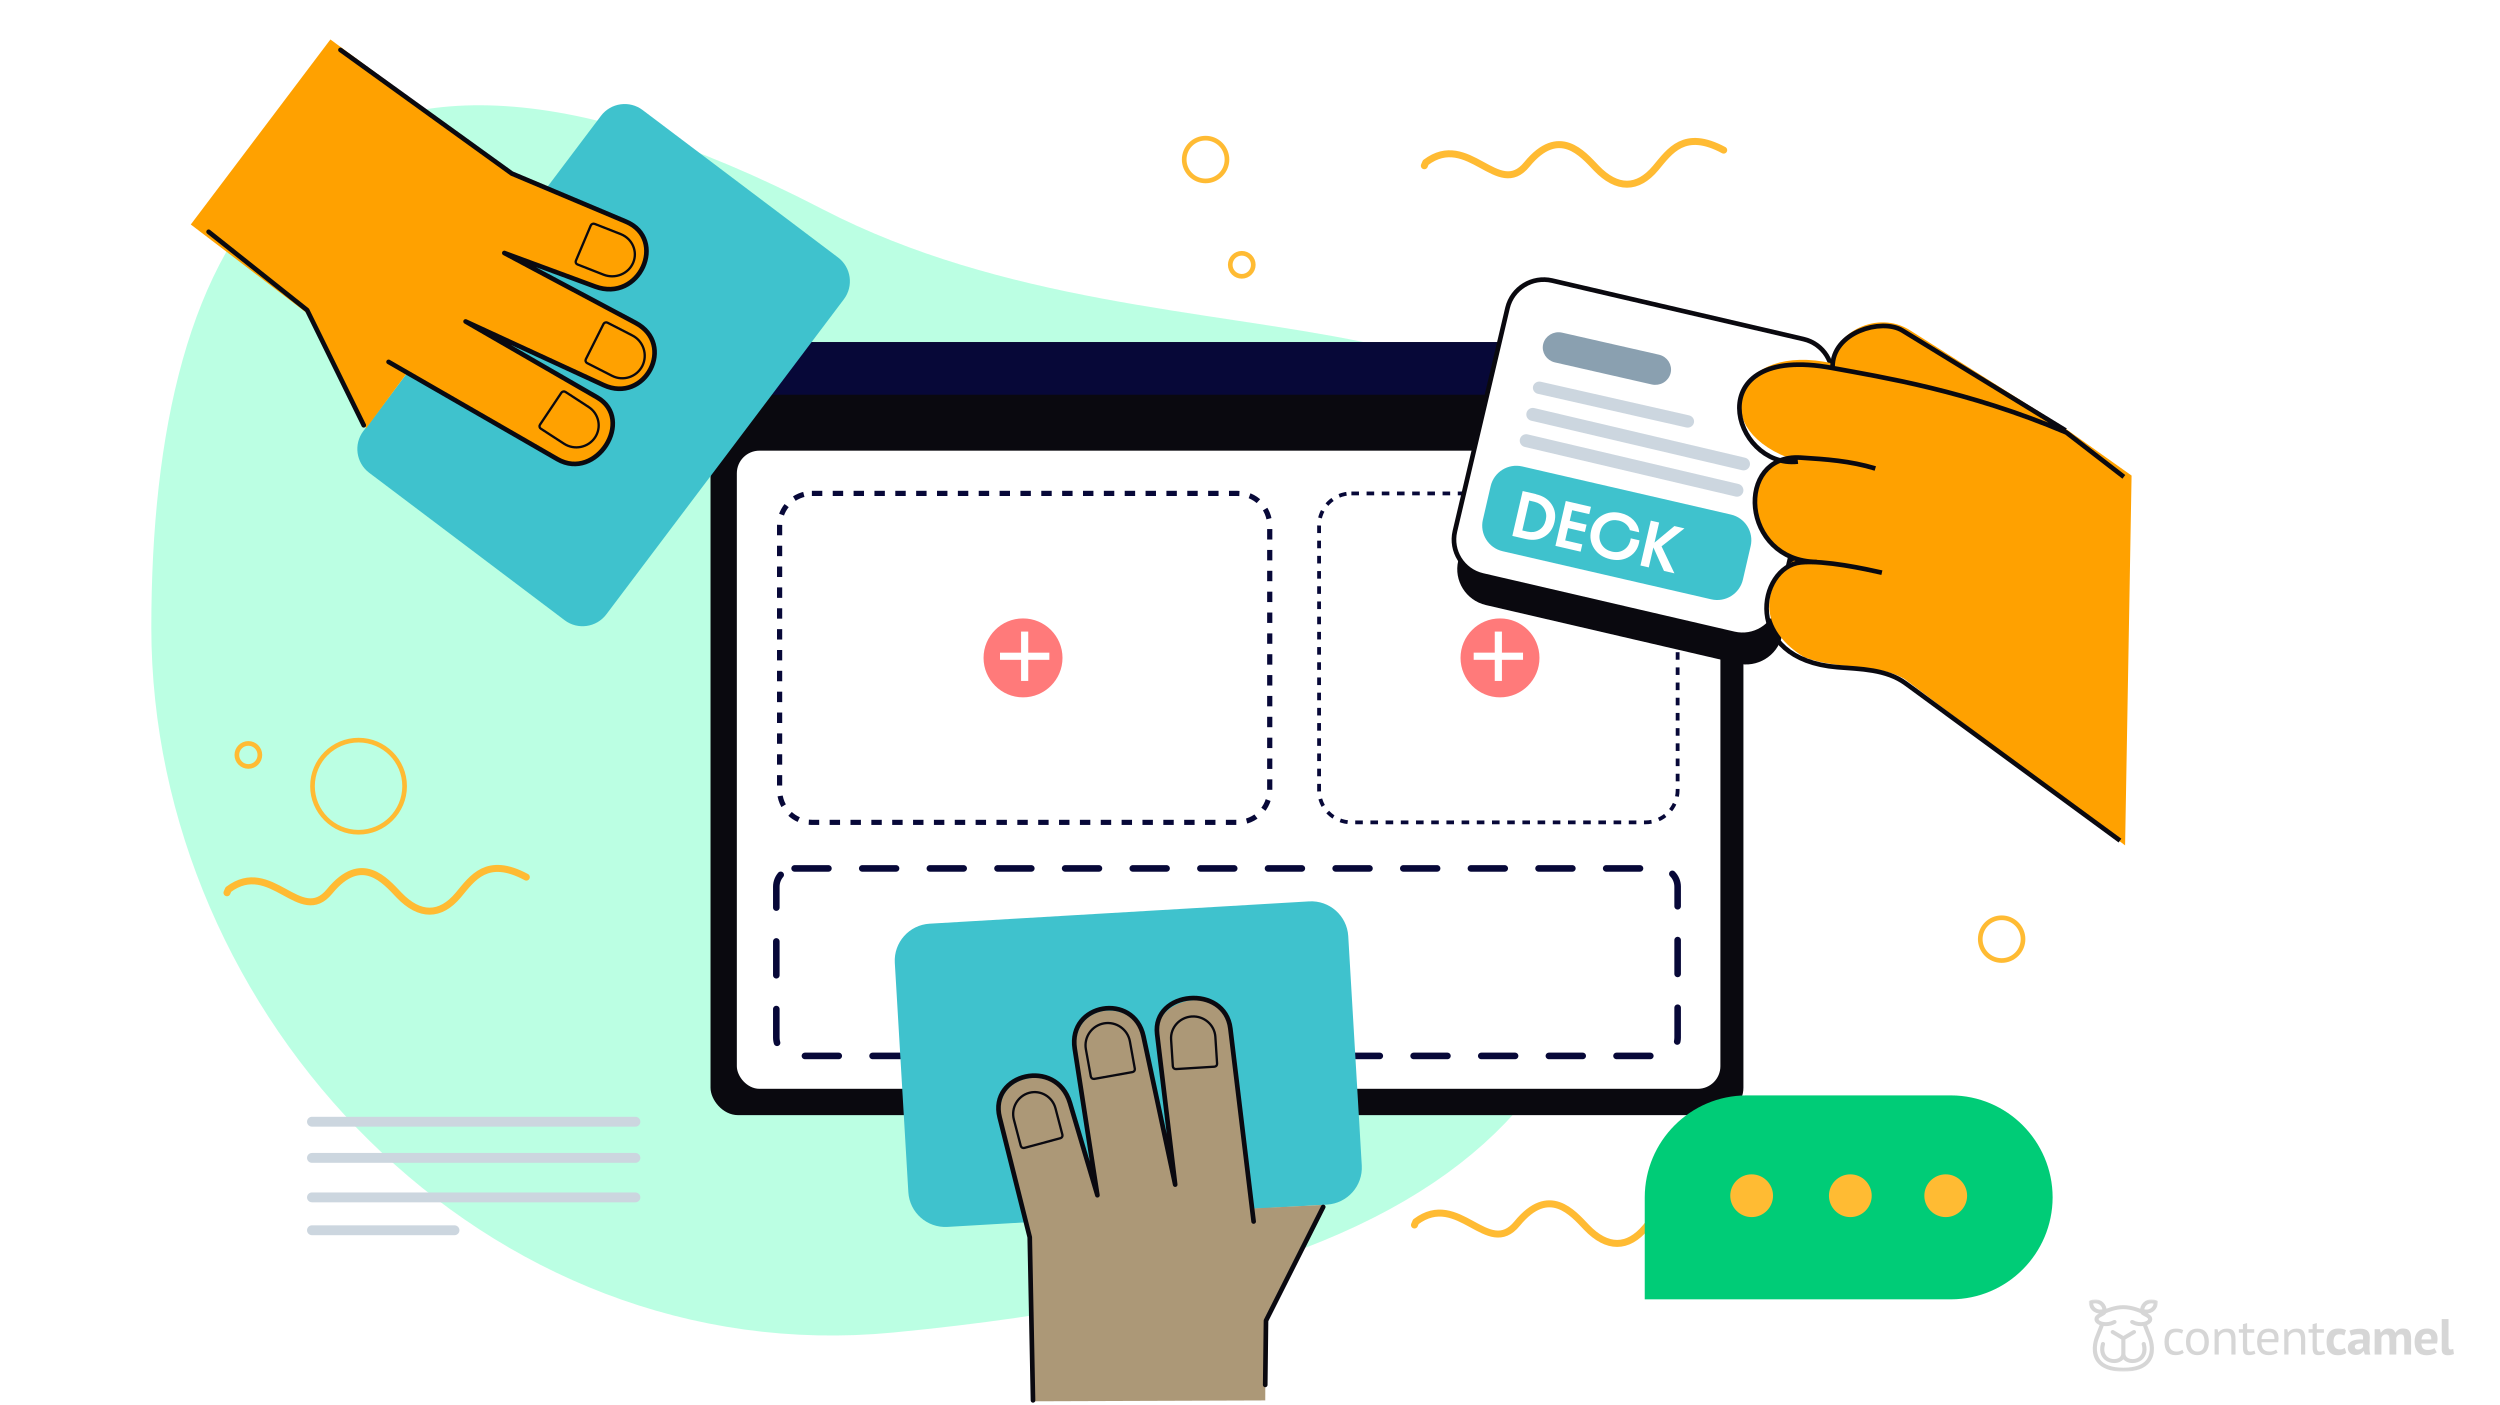 <?xml version="1.0" encoding="UTF-8"?>
<svg width="760px" height="427px" viewBox="0 0 760 427" version="1.1" xmlns="http://www.w3.org/2000/svg" xmlns:xlink="http://www.w3.org/1999/xlink">
    <title>Hero - How to Buyer Experiences</title>
    <defs>
        <polygon id="path-1" points="0 0 20.998 0 20.998 21.989 0 21.989"></polygon>
    </defs>
    <g id="Hero---How-to-Buyer-Experiences" stroke="none" stroke-width="1" fill="none" fill-rule="evenodd">
        <rect fill="#FFFFFF" x="0" y="0" width="760" height="427"></rect>
        <g id="main-logo-white-copy" transform="translate(635, 395)">
            <g id="Fill-1-Clipped">
                <mask id="mask-2" fill="white">
                    <use xlink:href="#path-1"></use>
                </mask>
                <g id="path-1"></g>
                <path d="M3.429,18.308 C3.123,17.897 1.665,15.658 3.015,11.94 C3.242,11.315 3.501,10.681 3.751,10.067 C3.997,9.464 4.275,8.782 4.52,8.107 C4.759,8.133 4.99,8.146 5.208,8.146 C6.247,8.146 7.229,7.891 8.128,7.386 L8.159,7.368 L8.159,7.366 C8.332,7.256 8.438,7.068 8.438,6.868 C8.438,6.537 8.156,6.267 7.809,6.267 C7.714,6.267 7.62,6.288 7.535,6.328 L7.534,6.326 L7.49,6.35 C6.502,6.905 5.395,7.073 4.235,6.85 C3.56,6.69 3.096,6.424 2.996,6.137 C2.94,5.979 3.023,5.848 3.077,5.784 C3.261,5.567 3.641,5.371 4.009,5.181 C4.521,4.917 5.051,4.644 5.293,4.19 C5.955,3.898 8.22,2.977 10.499,2.971 C12.778,2.977 15.043,3.898 15.705,4.19 C15.947,4.644 16.477,4.917 16.991,5.182 C17.358,5.371 17.738,5.568 17.921,5.784 C17.976,5.848 18.058,5.979 18.002,6.137 C17.902,6.424 17.438,6.69 16.764,6.85 C15.6,7.074 14.496,6.905 13.508,6.35 L13.464,6.326 L13.463,6.328 C13.378,6.288 13.284,6.267 13.189,6.267 C12.842,6.267 12.56,6.537 12.56,6.868 C12.56,7.068 12.666,7.255 12.839,7.366 L12.838,7.368 L12.871,7.386 C13.769,7.891 14.751,8.146 15.79,8.146 C16.008,8.146 16.239,8.133 16.479,8.107 C16.722,8.779 17.001,9.463 17.247,10.067 C17.498,10.683 17.758,11.32 17.983,11.94 C19.333,15.658 17.875,17.897 17.569,18.308 C16.346,19.949 13.967,20.783 10.499,20.787 L10.499,20.787 C7.031,20.783 4.652,19.949 3.429,18.308 Z M18.714,2.793 C18.187,3.116 17.518,3.202 16.871,3.03 C16.977,2.396 17.337,1.85 17.864,1.527 C18.209,1.316 18.619,1.204 19.051,1.204 C19.271,1.204 19.491,1.233 19.707,1.29 C19.601,1.924 19.241,2.47 18.714,2.793 Z M1.291,1.29 C1.507,1.233 1.727,1.204 1.947,1.204 C2.379,1.204 2.79,1.316 3.135,1.527 C3.661,1.85 4.021,2.396 4.127,3.03 C3.48,3.202 2.811,3.116 2.284,2.793 C1.757,2.47 1.397,1.924 1.291,1.29 Z M20.998,0.883 L20.997,0.499 L20.632,0.338 C20.128,0.117 19.579,0 19.044,0 C18.378,0 17.735,0.179 17.184,0.516 C16.354,1.026 15.789,1.874 15.629,2.849 C15.301,2.721 14.966,2.602 14.632,2.494 C13.155,2.016 11.765,1.772 10.499,1.77 C9.233,1.772 7.843,2.016 6.366,2.494 C6.034,2.601 5.698,2.721 5.369,2.849 C5.209,1.874 4.644,1.026 3.814,0.516 C3.264,0.179 2.62,0 1.954,0 C1.419,0 0.87,0.117 0.366,0.338 L0.001,0.499 L-7.99360578e-14,0.883 C-0.002,2.094 0.598,3.186 1.604,3.804 C2.044,4.074 2.551,4.244 3.078,4.3 C2.717,4.496 2.359,4.723 2.1,5.028 C1.736,5.456 1.625,6.014 1.803,6.52 C1.942,6.912 2.312,7.455 3.292,7.823 C3.068,8.432 2.819,9.041 2.579,9.631 C2.324,10.257 2.059,10.905 1.827,11.547 C1.654,12.02 1.249,13.283 1.203,14.767 C1.15,16.438 1.555,17.863 2.405,19.004 C3.871,20.973 6.58,21.977 10.456,21.989 L10.456,21.989 L10.499,21.989 L10.542,21.989 L10.542,21.989 C14.418,21.977 17.127,20.973 18.593,19.004 C19.443,17.863 19.848,16.438 19.796,14.767 C19.749,13.282 19.344,12.02 19.172,11.547 C18.941,10.911 18.679,10.269 18.427,9.649 L18.419,9.631 C18.191,9.072 17.933,8.441 17.707,7.823 C18.686,7.455 19.057,6.912 19.195,6.52 C19.373,6.014 19.262,5.456 18.899,5.028 C18.64,4.723 18.282,4.496 17.921,4.3 C18.447,4.244 18.954,4.074 19.394,3.804 C20.401,3.186 21,2.094 20.998,0.883 Z M11.574,19.014 C12.093,19.247 12.691,19.37 13.303,19.37 C14.32,19.37 15.33,19.032 16.074,18.442 C16.871,17.81 18.089,16.317 17.298,13.406 L17.284,13.366 L17.282,13.367 C17.196,13.125 16.957,12.96 16.688,12.96 C16.341,12.96 16.059,13.23 16.059,13.561 C16.059,13.624 16.07,13.688 16.09,13.747 C16.531,15.41 16.24,16.748 15.271,17.517 C14.743,17.935 14.049,18.166 13.317,18.166 C12.881,18.166 12.452,18.081 12.108,17.927 C11.661,17.726 11.128,17.323 11.128,16.54 L11.128,12.176 L14.064,10.436 L14.095,10.417 L14.095,10.416 C14.263,10.303 14.362,10.122 14.362,9.926 C14.362,9.594 14.08,9.325 13.733,9.325 C13.628,9.325 13.524,9.35 13.432,9.399 L13.43,9.398 L10.499,11.135 L7.597,9.415 L7.561,9.394 L7.56,9.395 C7.469,9.349 7.368,9.325 7.265,9.325 C6.918,9.325 6.636,9.594 6.636,9.926 C6.636,10.121 6.734,10.3 6.899,10.413 L6.897,10.414 L9.87,12.176 L9.87,16.54 C9.87,17.322 9.337,17.726 8.89,17.927 C8.546,18.081 8.117,18.166 7.681,18.166 C6.949,18.166 6.255,17.935 5.727,17.517 C4.758,16.748 4.467,15.41 4.907,13.75 C4.928,13.688 4.939,13.625 4.939,13.561 C4.939,13.23 4.657,12.96 4.311,12.96 C4.041,12.96 3.803,13.125 3.716,13.366 L3.711,13.365 L3.7,13.406 C2.91,16.317 4.127,17.81 4.924,18.442 C5.668,19.032 6.678,19.37 7.695,19.37 C8.307,19.37 8.905,19.247 9.424,19.014 C9.857,18.82 10.218,18.558 10.499,18.236 C10.78,18.558 11.141,18.82 11.574,19.014 Z" id="Fill-1" fill="#D6D6D6" fill-rule="nonzero" mask="url(#mask-2)"></path>
            </g>
            <path d="M28.86,16.276 C28.543,16.502 28.167,16.674 27.733,16.792 C27.299,16.91 26.843,16.969 26.367,16.969 C25.753,16.969 25.234,16.874 24.811,16.684 C24.387,16.494 24.04,16.222 23.77,15.868 C23.5,15.513 23.304,15.087 23.183,14.589 C23.061,14.091 23,13.539 23,12.933 C23,11.628 23.296,10.63 23.889,9.936 C24.482,9.243 25.335,8.896 26.446,8.896 C26.955,8.896 27.386,8.935 27.741,9.012 C28.095,9.089 28.416,9.199 28.701,9.343 L28.336,10.406 C28.093,10.273 27.823,10.167 27.526,10.09 C27.23,10.013 26.912,9.975 26.573,9.975 C25.07,9.975 24.318,10.961 24.318,12.933 C24.318,13.323 24.358,13.695 24.437,14.05 C24.517,14.404 24.649,14.717 24.834,14.989 C25.02,15.262 25.263,15.48 25.565,15.644 C25.867,15.809 26.24,15.891 26.685,15.891 C27.066,15.891 27.407,15.834 27.709,15.721 C28.011,15.608 28.257,15.48 28.447,15.336 L28.86,16.276 Z M29.537,12.933 C29.537,11.628 29.837,10.63 30.435,9.936 C31.033,9.243 31.893,8.896 33.016,8.896 C33.608,8.896 34.125,8.991 34.564,9.181 C35.003,9.371 35.366,9.644 35.652,9.998 C35.938,10.352 36.149,10.778 36.287,11.277 C36.425,11.775 36.494,12.327 36.494,12.933 C36.494,14.237 36.194,15.236 35.596,15.929 C34.998,16.623 34.138,16.969 33.016,16.969 C32.423,16.969 31.906,16.874 31.467,16.684 C31.028,16.494 30.665,16.222 30.379,15.868 C30.093,15.513 29.882,15.087 29.744,14.589 C29.606,14.091 29.537,13.539 29.537,12.933 Z M30.856,12.933 C30.856,13.323 30.895,13.698 30.975,14.057 C31.054,14.417 31.179,14.73 31.348,14.997 C31.517,15.264 31.74,15.48 32.015,15.644 C32.29,15.809 32.624,15.891 33.016,15.891 C34.455,15.901 35.175,14.915 35.175,12.933 C35.175,12.532 35.136,12.152 35.056,11.793 C34.977,11.433 34.852,11.12 34.683,10.853 C34.514,10.586 34.291,10.373 34.016,10.214 C33.741,10.054 33.407,9.975 33.016,9.975 C31.576,9.965 30.856,10.951 30.856,12.933 Z M43.333,16.784 L43.333,12.394 C43.333,11.592 43.214,10.989 42.975,10.583 C42.737,10.178 42.3,9.975 41.665,9.975 C41.104,9.975 40.641,10.121 40.276,10.414 C39.91,10.707 39.654,11.074 39.505,11.515 L39.505,16.784 L38.235,16.784 L38.235,9.081 L39.124,9.081 L39.362,10.021 L39.426,10.021 C39.68,9.692 40.021,9.423 40.45,9.212 C40.879,9.002 41.39,8.896 41.983,8.896 C42.417,8.896 42.798,8.945 43.126,9.043 C43.455,9.14 43.727,9.312 43.944,9.559 C44.161,9.805 44.325,10.137 44.437,10.553 C44.548,10.968 44.603,11.495 44.603,12.132 L44.603,16.784 L43.333,16.784 Z M45.614,9.081 L46.853,9.081 L46.853,7.556 L48.123,7.202 L48.123,9.081 L50.283,9.081 L50.283,10.16 L48.123,10.16 L48.123,14.427 C48.123,14.961 48.192,15.339 48.33,15.56 C48.467,15.78 48.7,15.891 49.029,15.891 C49.304,15.891 49.537,15.863 49.727,15.806 C49.918,15.75 50.13,15.675 50.363,15.583 L50.648,16.522 C50.363,16.656 50.05,16.764 49.711,16.846 C49.373,16.928 49.007,16.969 48.616,16.969 C47.97,16.969 47.514,16.792 47.25,16.438 C46.985,16.083 46.853,15.49 46.853,14.658 L46.853,10.16 L45.614,10.16 L45.614,9.081 Z M57.408,16.168 C57.091,16.415 56.691,16.61 56.209,16.754 C55.727,16.897 55.217,16.969 54.677,16.969 C54.073,16.969 53.549,16.874 53.104,16.684 C52.66,16.494 52.294,16.222 52.008,15.868 C51.723,15.513 51.511,15.09 51.373,14.597 C51.236,14.104 51.167,13.549 51.167,12.933 C51.167,11.618 51.469,10.617 52.072,9.929 C52.676,9.24 53.538,8.896 54.661,8.896 C55.021,8.896 55.381,8.935 55.741,9.012 C56.101,9.089 56.424,9.235 56.709,9.451 C56.995,9.667 57.228,9.972 57.408,10.368 C57.588,10.763 57.678,11.284 57.678,11.931 C57.678,12.27 57.646,12.645 57.583,13.056 L52.485,13.056 C52.485,13.508 52.533,13.908 52.628,14.258 C52.723,14.607 52.871,14.902 53.073,15.144 C53.274,15.385 53.536,15.57 53.859,15.698 C54.182,15.827 54.576,15.891 55.042,15.891 C55.402,15.891 55.762,15.829 56.122,15.706 C56.482,15.583 56.752,15.439 56.932,15.275 L57.408,16.168 Z M54.677,9.975 C54.052,9.975 53.552,10.134 53.176,10.452 C52.8,10.771 52.575,11.315 52.501,12.085 L56.439,12.085 C56.439,11.305 56.286,10.758 55.979,10.445 C55.672,10.131 55.238,9.975 54.677,9.975 Z M64.517,16.784 L64.517,12.394 C64.517,11.592 64.398,10.989 64.16,10.583 C63.922,10.178 63.485,9.975 62.85,9.975 C62.289,9.975 61.825,10.121 61.46,10.414 C61.095,10.707 60.838,11.074 60.69,11.515 L60.69,16.784 L59.419,16.784 L59.419,9.081 L60.309,9.081 L60.547,10.021 L60.611,10.021 C60.865,9.692 61.206,9.423 61.635,9.212 C62.064,9.002 62.575,8.896 63.167,8.896 C63.602,8.896 63.983,8.945 64.311,9.043 C64.639,9.14 64.912,9.312 65.129,9.559 C65.346,9.805 65.51,10.137 65.621,10.553 C65.732,10.968 65.788,11.495 65.788,12.132 L65.788,16.784 L64.517,16.784 Z M66.799,9.081 L68.037,9.081 L68.037,7.556 L69.308,7.202 L69.308,9.081 L71.468,9.081 L71.468,10.16 L69.308,10.16 L69.308,14.427 C69.308,14.961 69.377,15.339 69.514,15.56 C69.652,15.78 69.885,15.891 70.213,15.891 C70.488,15.891 70.721,15.863 70.912,15.806 C71.103,15.75 71.314,15.675 71.547,15.583 L71.833,16.522 C71.547,16.656 71.235,16.764 70.896,16.846 C70.557,16.928 70.192,16.969 69.8,16.969 C69.154,16.969 68.699,16.792 68.434,16.438 C68.17,16.083 68.037,15.49 68.037,14.658 L68.037,10.16 L66.799,10.16 L66.799,9.081 Z M78.275,16.307 C77.958,16.533 77.574,16.705 77.124,16.823 C76.674,16.941 76.211,17 75.734,17 C75.099,17 74.562,16.902 74.122,16.707 C73.683,16.512 73.325,16.237 73.05,15.883 C72.775,15.529 72.576,15.1 72.455,14.597 C72.333,14.093 72.272,13.539 72.272,12.933 C72.272,11.628 72.574,10.624 73.177,9.921 C73.781,9.217 74.66,8.866 75.814,8.866 C76.396,8.866 76.864,8.912 77.219,9.004 C77.574,9.097 77.894,9.215 78.18,9.359 L77.688,10.992 C77.444,10.879 77.203,10.791 76.965,10.73 C76.727,10.668 76.454,10.637 76.147,10.637 C75.575,10.637 75.141,10.82 74.845,11.184 C74.548,11.549 74.4,12.132 74.4,12.933 C74.4,13.261 74.437,13.564 74.511,13.842 C74.585,14.119 74.697,14.36 74.845,14.566 C74.993,14.771 75.186,14.933 75.424,15.051 C75.663,15.169 75.941,15.228 76.258,15.228 C76.608,15.228 76.904,15.185 77.148,15.097 C77.391,15.01 77.608,14.905 77.799,14.782 L78.275,16.307 Z M79.222,9.528 C79.646,9.343 80.149,9.197 80.731,9.089 C81.313,8.981 81.922,8.927 82.557,8.927 C83.108,8.927 83.569,8.991 83.939,9.12 C84.31,9.248 84.604,9.43 84.821,9.667 C85.038,9.903 85.191,10.185 85.281,10.514 C85.371,10.843 85.416,11.212 85.416,11.623 C85.416,12.075 85.4,12.53 85.369,12.987 C85.337,13.444 85.318,13.893 85.313,14.335 C85.308,14.776 85.321,15.205 85.353,15.621 C85.384,16.037 85.464,16.43 85.591,16.8 L83.907,16.8 L83.574,15.737 L83.494,15.737 C83.283,16.055 82.989,16.33 82.613,16.561 C82.237,16.792 81.753,16.908 81.16,16.908 C80.789,16.908 80.456,16.854 80.159,16.746 C79.863,16.638 79.609,16.484 79.397,16.284 C79.185,16.083 79.021,15.847 78.905,15.575 C78.788,15.303 78.73,14.997 78.73,14.658 C78.73,14.186 78.839,13.788 79.056,13.464 C79.273,13.141 79.585,12.879 79.993,12.679 C80.4,12.478 80.887,12.34 81.454,12.263 C82.02,12.186 82.653,12.162 83.352,12.193 C83.426,11.618 83.383,11.205 83.225,10.953 C83.066,10.701 82.711,10.576 82.16,10.576 C81.748,10.576 81.311,10.617 80.85,10.699 C80.39,10.781 80.011,10.889 79.715,11.022 L79.222,9.528 Z M81.843,15.259 C82.256,15.259 82.584,15.169 82.827,14.989 C83.071,14.81 83.251,14.617 83.367,14.412 L83.367,13.41 C83.039,13.38 82.724,13.374 82.422,13.395 C82.121,13.415 81.853,13.462 81.62,13.534 C81.388,13.606 81.202,13.708 81.065,13.842 C80.927,13.975 80.858,14.145 80.858,14.35 C80.858,14.638 80.945,14.861 81.12,15.02 C81.295,15.18 81.536,15.259 81.843,15.259 Z M91.398,16.784 L91.398,12.594 C91.398,11.885 91.329,11.382 91.191,11.084 C91.054,10.786 90.768,10.637 90.334,10.637 C89.974,10.637 89.683,10.732 89.46,10.922 C89.238,11.112 89.068,11.356 88.952,11.654 L88.952,16.784 L86.887,16.784 L86.887,9.081 L88.491,9.081 L88.73,10.098 L88.793,10.098 C89.037,9.769 89.346,9.482 89.722,9.235 C90.098,8.989 90.583,8.866 91.175,8.866 C91.684,8.866 92.099,8.966 92.422,9.166 C92.745,9.366 92.997,9.703 93.177,10.175 C93.42,9.775 93.732,9.456 94.114,9.22 C94.495,8.984 94.955,8.866 95.495,8.866 C95.94,8.866 96.318,8.917 96.631,9.02 C96.943,9.122 97.197,9.299 97.393,9.551 C97.589,9.803 97.735,10.139 97.83,10.56 C97.925,10.981 97.973,11.515 97.973,12.162 L97.973,16.784 L95.908,16.784 L95.908,12.455 C95.908,11.849 95.842,11.395 95.71,11.092 C95.577,10.789 95.283,10.637 94.828,10.637 C94.458,10.637 94.164,10.735 93.947,10.93 C93.73,11.125 93.568,11.392 93.462,11.731 L93.462,16.784 L91.398,16.784 Z M105.765,16.122 C105.447,16.368 105.016,16.576 104.47,16.746 C103.925,16.915 103.346,17 102.731,17 C101.45,17 100.513,16.638 99.92,15.914 C99.327,15.19 99.031,14.196 99.031,12.933 C99.031,11.577 99.365,10.56 100.032,9.882 C100.699,9.204 101.636,8.866 102.843,8.866 C103.245,8.866 103.637,8.917 104.018,9.02 C104.399,9.122 104.738,9.292 105.034,9.528 C105.331,9.764 105.569,10.083 105.749,10.483 C105.929,10.884 106.019,11.382 106.019,11.978 C106.019,12.193 106.006,12.424 105.979,12.671 C105.953,12.917 105.913,13.174 105.86,13.441 L101.096,13.441 C101.127,14.088 101.299,14.576 101.612,14.905 C101.924,15.233 102.43,15.398 103.128,15.398 C103.563,15.398 103.952,15.334 104.296,15.205 C104.64,15.077 104.902,14.946 105.082,14.812 L105.765,16.122 Z M102.811,10.468 C102.271,10.468 101.871,10.624 101.612,10.938 C101.352,11.251 101.196,11.669 101.143,12.193 L104.097,12.193 C104.14,11.639 104.052,11.212 103.835,10.915 C103.618,10.617 103.277,10.468 102.811,10.468 Z M109.348,14.196 C109.348,14.556 109.396,14.817 109.491,14.982 C109.587,15.146 109.74,15.228 109.952,15.228 C110.079,15.228 110.203,15.218 110.325,15.197 C110.447,15.177 110.598,15.131 110.778,15.059 L111,16.63 C110.831,16.712 110.571,16.795 110.222,16.877 C109.872,16.959 109.512,17 109.142,17 C108.538,17 108.078,16.864 107.76,16.592 C107.443,16.32 107.284,15.87 107.284,15.244 L107.284,6 L109.348,6 L109.348,14.196 Z" id="contentcamel" fill="#D6D6D6" fill-rule="nonzero"></path>
        </g>
        <path d="M497,190.727 C497,309.064 483.108,384.722 271.5,405.091 C147.604,417.054 46,309.064 46,190.727 C46,72.391 91.148,-18.706 250.178,63.661 C359.535,120.243 497,72.31 497,190.727 Z" id="Path" fill="#BBFFE3" fill-rule="nonzero"></path>
        <g id="Group-2" transform="translate(58, 12)">
            <rect id="Rectangle" fill="#0A090F" fill-rule="nonzero" x="158" y="92" width="314" height="235" rx="8.35"></rect>
            <rect id="Rectangle" fill="#FFFFFF" fill-rule="nonzero" x="166" y="125" width="299" height="194" rx="6.88"></rect>
            <path d="M166.113,92 L463.887,92 C468.362,92.013 471.986,95.587 472,100 L472,108 L158,108 L158,100 C158.014,95.587 161.638,92.013 166.113,92 Z" id="Path" fill="#070838"></path>
            <path d="M352.82,138 L442.18,138 C447.603,138 452,142.397 452,147.82 L452,228.18 C452,233.603 447.603,238 442.18,238 L352.82,238 C347.397,238 343,233.603 343,228.18 L343,147.82 C343,142.397 347.397,138 352.82,138 Z" id="Rectangle" stroke="#070838" stroke-width="1.16" stroke-linejoin="round" stroke-dasharray="2.31"></path>
            <path d="M355.147,138 L439.853,138 C446.553,138.02 451.98,143.448 452,150.149 L452,225.851 C451.98,232.552 446.553,237.98 439.853,238 L355.147,238 C348.447,237.98 343.02,232.552 343,225.851 L343,150.149 C343.02,143.448 348.447,138.02 355.147,138 Z" id="Path"></path>
            <path d="M183.56,252 L446.44,252 C449.511,252 452,254.489 452,257.56 L452,303.44 C452,306.511 449.511,309 446.44,309 L183.56,309 C180.489,309 178,306.511 178,303.44 L178,257.56 C178,254.489 180.489,252 183.56,252 Z" id="Rectangle" stroke="#070838" stroke-width="2" stroke-linecap="round" stroke-linejoin="round" stroke-dasharray="10.28"></path>
            <path d="M188.81,138 L318.19,138 C323.608,138 328,142.392 328,147.81 L328,228.19 C328,233.608 323.608,238 318.19,238 L188.81,238 C183.392,238 179,233.608 179,228.19 L179,147.81 C179,142.392 183.392,138 188.81,138 Z" id="Rectangle" stroke="#070838" stroke-width="1.58" stroke-linejoin="round" stroke-dasharray="3.17"></path>
            <path d="M191.129,138 L315.871,138 C322.561,138.02 327.98,143.447 328,150.147 L328,225.853 C327.98,232.553 322.561,237.98 315.871,238 L191.129,238 C184.439,237.98 179.02,232.553 179,225.853 L179,150.147 C179.02,143.447 184.439,138.02 191.129,138 Z" id="Path"></path>
            <path d="M253,200 C259.627,200 265,194.627 265,188 C265,181.373 259.627,176 253,176 C246.373,176 241,181.373 241,188 C241.013,194.622 246.378,199.987 253,200 L253,200 Z" id="Path" fill="#FF7A7A"></path>
            <polygon id="Path" fill="#FFFFFF" points="246 186.413 252.406 186.413 252.406 180 254.582 180 254.582 186.413 261 186.413 261 188.587 254.582 188.587 254.582 195 252.406 195 252.406 188.587 246 188.587"></polygon>
            <path d="M224.577,268.803 L339.975,262.019 C346.169,261.666 351.483,266.376 351.863,272.555 L355.982,342.336 C356.328,348.514 351.612,353.812 345.423,354.197 L230.025,360.982 C223.833,361.328 218.523,356.621 218.137,350.446 L214.018,280.665 C213.672,274.487 218.388,269.189 224.577,268.803 Z" id="Path" fill="#3FC2CD"></path>
            <path d="M267.138,322.336 L275.229,347.44 L268.823,305.724 C269.802,291.479 287.001,293.103 289.752,302.277 L299.033,344.675 L294.076,301.509 C292.713,293.326 311.25,285.665 316.38,300.095 L322.65,355.386 L344,354.295 L326.714,388.933 L326.64,413.727 L255.738,414 L255.403,364.721 L246.544,330.307 C242.306,312.691 264.139,312.17 267.138,322.336 Z" id="Path" fill="#AC9877"></path>
            <path d="M323.102,359.335 L316.028,300.673 C314.395,287.079 292.233,289.14 293.766,302.349 L299.257,348.124 L289.623,303.082 C286.729,289.549 266.582,292.914 268.722,306.807 L275.61,351.352 L267.262,323.269 C263.144,309.414 242.527,314.38 245.903,327.714 L255.043,364.128 L256.032,413.702 M326.628,408.998 L326.864,389.463 L344.258,354.908" id="Shape" stroke="#0A0910" stroke-width="1.42" stroke-linecap="round" stroke-linejoin="round"></path>
            <path d="M254.869,320.22 L254.869,320.22 C258.361,319.289 261.937,321.399 262.87,324.94 L264.973,332.967 C265.088,333.418 264.826,333.879 264.384,334.004 L253.391,336.968 C253.165,337.031 252.923,337 252.72,336.881 C252.517,336.761 252.369,336.564 252.31,336.334 L250.219,328.356 C249.295,324.806 251.375,321.167 254.869,320.22 Z" id="Path" stroke="#0A0910" stroke-width="0.71"></path>
            <path d="M277.599,299.104 L277.599,299.104 C281.292,298.456 284.817,300.9 285.489,304.574 L286.986,312.902 C287.07,313.372 286.758,313.821 286.287,313.909 L274.666,315.985 C274.427,316.029 274.181,315.976 273.982,315.838 C273.783,315.7 273.647,315.489 273.605,315.252 L272.107,306.973 C271.448,303.291 273.904,299.772 277.599,299.104 L277.599,299.104 Z" id="Path" stroke="#0A0910" stroke-width="0.71"></path>
            <path d="M304.312,297.012 L304.312,297.012 C308.024,296.792 311.221,299.542 311.466,303.167 L311.998,311.377 C312.027,311.841 311.668,312.24 311.194,312.272 L299.51,312.998 C299.271,313.014 299.034,312.937 298.853,312.783 C298.672,312.628 298.561,312.41 298.545,312.176 L298.013,304.001 C297.787,300.375 300.602,297.252 304.312,297.012 L304.312,297.012 Z" id="Path" stroke="#0A0910" stroke-width="0.71"></path>
            <path d="M414.822,82.295 L491.303,100.061 C497.35,101.479 501.106,107.482 499.708,113.493 L483.718,181.397 C482.273,187.392 476.224,191.104 470.178,189.705 L393.697,171.939 C387.65,170.521 383.894,164.518 385.292,158.507 L401.282,90.603 C402.727,84.608 408.776,80.896 414.822,82.295 Z" id="Path" fill="#0A090F"></path>
            <path d="M452.166,137.078 L452.166,137.078 C450.069,134.034 450.877,129.898 453.972,127.83 L460.981,123.162 C461.175,123.024 461.419,122.971 461.654,123.015 C461.89,123.059 462.097,123.196 462.226,123.394 L468.849,132.961 C469.121,133.364 469.016,133.906 468.613,134.183 L461.641,138.826 C460.15,139.832 458.312,140.213 456.533,139.885 C454.755,139.557 453.183,138.547 452.166,137.078 L452.166,137.078 Z" id="Path" stroke="#0A0910" stroke-width="0.71"></path>
            <path d="M438.775,114.322 L438.775,114.322 C437.034,110.966 438.325,106.829 441.662,105.067 L449.196,101.1 C449.623,100.877 450.149,101.04 450.376,101.465 L455.888,112.03 C456.007,112.248 456.032,112.505 455.959,112.743 C455.886,112.98 455.72,113.177 455.499,113.29 L447.965,117.244 C444.621,118.96 440.523,117.657 438.775,114.322 L438.775,114.322 Z" id="Path" stroke="#0A0910" stroke-width="0.71"></path>
            <path d="M413.833,73.291 L490.299,91.093 C496.348,92.511 500.107,98.513 498.708,104.524 L482.711,172.42 C481.248,178.407 475.196,182.104 469.152,180.704 L392.699,162.94 C386.653,161.516 382.898,155.518 384.29,149.508 L400.287,81.612 C401.733,75.617 407.781,71.901 413.833,73.291 Z" id="Path" stroke="#0A090F" stroke-width="1.42" fill="#FFFFFF"></path>
            <path d="M488.057,157.952 C472.203,152.641 471.695,128.936 485.578,127.162 C460.179,117.233 470.058,91.816 499.102,98.481 C499.474,89.012 512.812,82.186 522.579,88.366 L569.844,118.263 L590,132.573 L588.029,245 L520.844,194.34 C512.365,189.55 501.581,191.858 490.536,187.837 C474.558,178.082 478.81,163.686 488.057,157.952 Z" id="Path" fill="#FFA100"></path>
            <path d="M569.942,118.849 L520.352,88.489 C513.983,84.586 498.984,89.012 499.109,99.554 M512.094,130.417 C504.384,128.101 497.228,127.622 489.395,127.119 C469.242,125.86 471.111,158.593 494.314,158.844 M514.095,162.091 C509.31,161.008 496.647,158.238 489.431,158.964 C476.431,160.269 471.209,188.412 500.585,190.825 C507.477,191.392 515.429,191.416 521.324,195.75 L586.47,243.541 M587.65,132.965 L570.173,119.478 C539.987,106.707 514.273,102.697 498.957,99.857 C457.753,92.227 468.473,130.589 488.56,128.327" id="Shape" stroke="#0A0910" stroke-width="1.42"></path>
            <path d="M421.496,138.265 L449.142,144.776 C454.605,146.083 457.997,151.582 456.737,157.091 L456.737,157.091 C455.439,162.59 449.976,166.004 444.504,164.735 L416.858,158.224 C411.395,156.917 408.003,151.418 409.263,145.909 L409.263,145.909 C410.561,140.41 416.024,136.996 421.496,138.265 Z" id="Path" fill="#FF0000"></path>
            <path d="M406.392,120.05 L470.5,135.135 C471.544,135.388 472.19,136.439 471.95,137.491 L471.95,137.491 C471.699,138.541 470.654,139.191 469.608,138.95 L405.5,123.865 C404.456,123.612 403.81,122.561 404.05,121.509 L404.05,121.509 C404.301,120.459 405.346,119.809 406.392,120.05 Z" id="Path" fill="#CCD6DF"></path>
            <path d="M408.405,112.05 L472.5,127.145 C473.544,127.397 474.19,128.445 473.95,129.495 L473.95,129.495 C473.699,130.542 472.654,131.191 471.608,130.95 L407.5,115.905 C406.456,115.653 405.81,114.604 406.05,113.555 L406.05,113.555 C406.16,113.04 406.471,112.59 406.913,112.308 C407.356,112.025 407.893,111.932 408.405,112.05 L408.405,112.05 Z" id="Path" fill="#CCD6DF"></path>
            <path d="M410.436,104.059 L455.5,114.277 C456.544,114.521 457.19,115.533 456.95,116.546 L456.95,116.546 C456.699,117.558 455.654,118.184 454.608,117.951 L409.544,107.733 C409.036,107.626 408.593,107.329 408.312,106.905 C408.03,106.482 407.934,105.968 408.045,105.475 L408.045,105.475 C408.162,104.977 408.482,104.545 408.932,104.279 C409.382,104.012 409.925,103.932 410.436,104.059 L410.436,104.059 Z" id="Path" fill="#CCD6DF"></path>
            <line x1="36.833" y1="329" x2="135.167" y2="329" id="Line" stroke="#CCD6DF" stroke-width="3" stroke-linecap="round"></line>
            <line x1="36.833" y1="340" x2="135.167" y2="340" id="Line-Copy" stroke="#CCD6DF" stroke-width="3" stroke-linecap="round"></line>
            <line x1="36.833" y1="352" x2="135.167" y2="352" id="Line-Copy-2" stroke="#CCD6DF" stroke-width="3" stroke-linecap="round"></line>
            <line x1="36.833" y1="362" x2="80.167" y2="362" id="Line-Copy-3" stroke="#CCD6DF" stroke-width="3" stroke-linecap="round"></line>
            <path d="M416.867,89.121 L446.313,95.821 C448.88,96.412 450.472,98.91 449.875,101.409 L449.875,101.409 C449.583,102.614 448.811,103.656 447.728,104.306 C446.646,104.955 445.342,105.16 444.104,104.874 L414.696,98.174 C412.13,97.588 410.533,95.096 411.122,92.598 L411.122,92.598 C411.724,90.096 414.294,88.541 416.867,89.121 L416.867,89.121 Z" id="Path" fill="#8AA0B0"></path>
            <path d="M52.454,119.038 L124.674,23.235 C127.683,19.237 133.364,18.44 137.36,21.452 C137.361,21.453 137.361,21.453 137.36,21.456 L196.767,66.271 C200.759,69.286 201.555,74.965 198.546,78.962 L126.326,174.765 C123.317,178.763 117.636,179.56 113.64,176.548 C113.639,176.547 113.639,176.547 113.64,176.544 L54.233,131.729 C50.241,128.714 49.445,123.035 52.454,119.038 Z" id="Rectangle" fill="#3FC2CD" fill-rule="nonzero"></path>
            <path d="M124.388,75.531 L99.458,66.855 L136.667,86.848 C147.457,96.205 135.786,108.959 126.744,105.637 L87.266,87.566 L124.71,109.628 C132.065,113.471 127.017,132.88 112.394,128.307 L65.71,101.411 L53.307,118.205 L35.187,83.104 L0,56.246 L42.442,0 L97.474,40.691 L130.304,54.325 C146.998,61.501 134.31,79.25 124.388,75.531 Z" id="Path" fill="#FFA100"></path>
            <path d="M60.132,98.019 L111.431,127.573 C123.318,134.417 135.105,115.494 123.555,108.823 L83.545,85.73 L125.486,105.061 C138.083,110.865 147.615,92.747 135.192,86.138 L95.32,64.913 L122.894,75.099 C136.501,80.123 144.986,60.718 132.289,55.372 L97.587,40.756 L45.504,3.182 M5.42,58.466 L35.37,82.273 L52.577,117.279" id="Shape" stroke="#0A0910" stroke-width="1.42" stroke-linecap="round" stroke-linejoin="round"></path>
            <path d="M134.489,67.852 L134.489,67.852 C133.053,71.251 129.038,72.888 125.512,71.513 L117.546,68.389 C117.097,68.209 116.882,67.714 117.065,67.279 L121.579,56.576 C121.671,56.343 121.86,56.157 122.1,56.064 C122.341,55.971 122.611,55.98 122.844,56.088 L130.772,59.2 C134.257,60.615 135.914,64.472 134.489,67.852 L134.489,67.852 Z" id="Path" stroke="#0A0910" stroke-width="0.71"></path>
            <path d="M137.28,99.226 L137.28,99.226 C135.57,102.613 131.465,103.97 128.098,102.262 L120.483,98.379 C120.05,98.158 119.876,97.626 120.094,97.19 L125.451,86.515 C125.561,86.29 125.756,86.12 125.993,86.044 C126.229,85.968 126.486,85.991 126.705,86.11 L134.232,89.98 C137.599,91.691 138.961,95.823 137.28,99.226 Z" id="Path" stroke="#0A0910" stroke-width="0.71"></path>
            <path d="M122.876,121.004 L122.876,121.004 C120.809,124.073 116.614,124.923 113.485,122.905 L106.411,118.317 C106.207,118.192 106.064,117.989 106.017,117.757 C105.97,117.524 106.022,117.283 106.162,117.09 L112.651,107.398 C112.925,106.993 113.479,106.878 113.896,107.141 L120.933,111.717 C122.443,112.693 123.496,114.221 123.86,115.963 C124.225,117.706 123.871,119.519 122.876,121.004 L122.876,121.004 Z" id="Path" stroke="#0A0910" stroke-width="0.71"></path>
            <path d="M398,200 C404.627,200 410,194.627 410,188 C410,181.373 404.627,176 398,176 C391.373,176 386,181.373 386,188 C386.014,194.622 391.378,199.987 398,200 L398,200 Z" id="Path" fill="#FF7A7A"></path>
            <polygon id="Path" fill="#FFFFFF" points="390 186.406 396.406 186.406 396.406 180 398.582 180 398.582 186.406 405 186.406 405 188.582 398.582 188.582 398.582 195 396.406 195 396.406 188.582 390 188.582"></polygon>
            <path d="M102,254.639 C90.026,248.209 85.659,254.905 81.304,260.107 C75.856,266.612 69.578,266.65 63.3,260.107 C59.106,255.727 51.934,247.108 42.206,258.968 C33.334,269.827 24.363,248.678 11.422,258.411 L11,259.398" id="Path" stroke="#FFBB33" stroke-width="2.13" stroke-linecap="round" stroke-linejoin="round"></path>
            <path d="M51,241 C58.732,241 65,234.732 65,227 C65,219.268 58.732,213 51,213 C43.268,213 37,219.268 37,227 C37.014,234.726 43.274,240.986 51,241 L51,241 Z" id="Path" stroke="#FFBB33" stroke-width="1.42"></path>
            <path d="M550.5,280 C554.09,280 557,277.09 557,273.5 C557,269.91 554.09,267 550.5,267 C546.91,267 544,269.91 544,273.5 C544.007,277.087 546.913,279.993 550.5,280 L550.5,280 Z" id="Path" stroke="#FFBB33" stroke-width="1.42"></path>
            <circle id="Oval" stroke="#FFBB33" stroke-width="1.42" cx="17.5" cy="217.5" r="3.5"></circle>
            <path d="M308.5,43 C312.09,43 315,40.09 315,36.5 C315,32.91 312.09,30 308.5,30 C304.91,30 302,32.91 302,36.5 C302.007,40.087 304.913,42.993 308.5,43 Z" id="Path" stroke="#FFBB33" stroke-width="1.42"></path>
            <circle id="Oval" stroke="#FFBB33" stroke-width="1.42" cx="319.5" cy="68.5" r="3.5"></circle>
            <path d="M466,33.639 C454.021,27.209 449.652,33.905 445.295,39.107 C439.846,45.612 433.565,45.65 427.284,39.107 C423.088,34.727 415.913,26.108 406.182,37.968 C397.393,48.802 388.369,27.627 375.422,37.398 L375,38.385" id="Path" stroke="#FFBB33" stroke-width="2.13" stroke-linecap="round" stroke-linejoin="round"></path>
            <path d="M463,355.639 C451.026,349.209 446.659,355.905 442.304,361.107 C436.856,367.612 430.578,367.65 424.3,361.107 C420.106,356.727 412.934,348.108 403.206,359.968 C394.334,370.827 385.363,349.678 372.422,359.411 L372,360.398" id="Path" stroke="#FFBB33" stroke-width="2.13" stroke-linecap="round" stroke-linejoin="round"></path>
            <path d="M472.892,321 L535.108,321 C552.15,321.048 565.952,334.899 566,352 L566,352 C565.952,369.101 552.15,382.952 535.108,383 L442,383 L442,352 C442.048,334.899 455.85,321.048 472.892,321 Z" id="Path" fill="#00CC77"></path>
            <path d="M474.5,358 C478.09,358 481,355.09 481,351.5 C481,347.91 478.09,345 474.5,345 C470.91,345 468,347.91 468,351.5 C468.007,355.087 470.913,357.993 474.5,358 Z" id="Path" fill="#FFBB33"></path>
            <path d="M504.5,358 C508.09,358 511,355.09 511,351.5 C511,347.91 508.09,345 504.5,345 C500.91,345 498,347.91 498,351.5 C498.007,355.087 500.913,357.993 504.5,358 L504.5,358 Z" id="Path" fill="#FFBB33"></path>
            <path d="M533.5,358 C537.09,358 540,355.09 540,351.5 C540,347.91 537.09,345 533.5,345 C529.91,345 527,347.91 527,351.5 C527.007,355.087 529.913,357.993 533.5,358 Z" id="Path" fill="#FFBB33"></path>
            <g id="Group" transform="translate(391, 127.976)">
                <path d="M9.946,8.806 L75.061,8.787 C79.48,8.781 83.062,12.362 83.064,16.78 C83.064,16.782 83.064,16.783 83.059,16.785 L83.056,27.24 C83.05,31.657 79.47,35.237 75.054,35.243 L9.939,35.261 C5.52,35.267 1.938,31.687 1.936,27.268 C1.936,27.267 1.936,27.265 1.941,27.264 L1.944,16.808 C1.95,12.392 5.53,8.812 9.946,8.806 Z" id="Rectangle" fill="#3FC2CD" transform="translate(42.5, 22.024) rotate(13) translate(-42.5, -22.024) "></path>
                <path d="M15.871,28.809 C18.044,28.809 19.811,28.162 21.171,26.869 C22.531,25.575 23.211,23.895 23.211,21.829 C23.211,19.762 22.531,18.082 21.171,16.789 C19.811,15.495 18.044,14.849 15.871,14.849 L15.871,14.849 L15.871,14.809 L11.671,14.809 L11.671,28.809 L15.871,28.809 Z M15.851,26.509 L14.251,26.509 L14.251,17.189 L15.851,17.189 C17.211,17.189 18.324,17.622 19.191,18.489 C20.058,19.355 20.491,20.475 20.491,21.849 C20.491,23.222 20.058,24.342 19.191,25.209 C18.324,26.075 17.211,26.509 15.851,26.509 L15.851,26.509 Z M32.975,28.809 L32.975,26.529 L27.635,26.529 L27.635,22.689 L32.895,22.689 L32.895,20.409 L27.635,20.409 L27.635,17.109 L32.975,17.089 L32.975,14.809 L25.115,14.809 L25.115,28.809 L32.975,28.809 Z M42.62,29.003 C44.757,28.935 46.497,28.22 47.84,26.859 C49.253,25.425 49.853,23.615 49.64,21.429 L49.64,21.429 L46.92,21.429 C47.04,22.962 46.656,24.215 45.77,25.189 C44.883,26.162 43.706,26.649 42.24,26.649 C40.826,26.649 39.663,26.192 38.75,25.279 C37.836,24.365 37.38,23.195 37.38,21.769 C37.38,20.369 37.826,19.222 38.72,18.329 C39.613,17.435 40.773,16.989 42.2,16.989 C43.066,16.989 43.846,17.175 44.54,17.549 C45.233,17.922 45.753,18.429 46.1,19.069 L46.1,19.069 L49,19.069 C48.586,17.735 47.76,16.662 46.52,15.849 C45.28,15.035 43.84,14.629 42.2,14.629 C40.04,14.629 38.24,15.305 36.8,16.659 C35.36,18.012 34.64,19.729 34.64,21.809 C34.64,23.875 35.356,25.592 36.79,26.959 C38.223,28.325 40.06,29.009 42.3,29.009 L42.289,29.009 L42.62,29.003 Z M54.244,28.809 L54.244,22.609 L54.264,22.609 L58.984,28.809 L62.244,28.809 L56.584,21.689 L62.144,14.809 L59.004,14.809 L54.264,21.049 L54.244,21.049 L54.244,14.809 L51.644,14.809 L51.644,28.809 L54.244,28.809 Z" id="DECK" fill="#FFFFFF" fill-rule="nonzero" transform="translate(36.958, 21.819) rotate(13) translate(-36.958, -21.819) "></path>
            </g>
        </g>
    </g>
</svg>